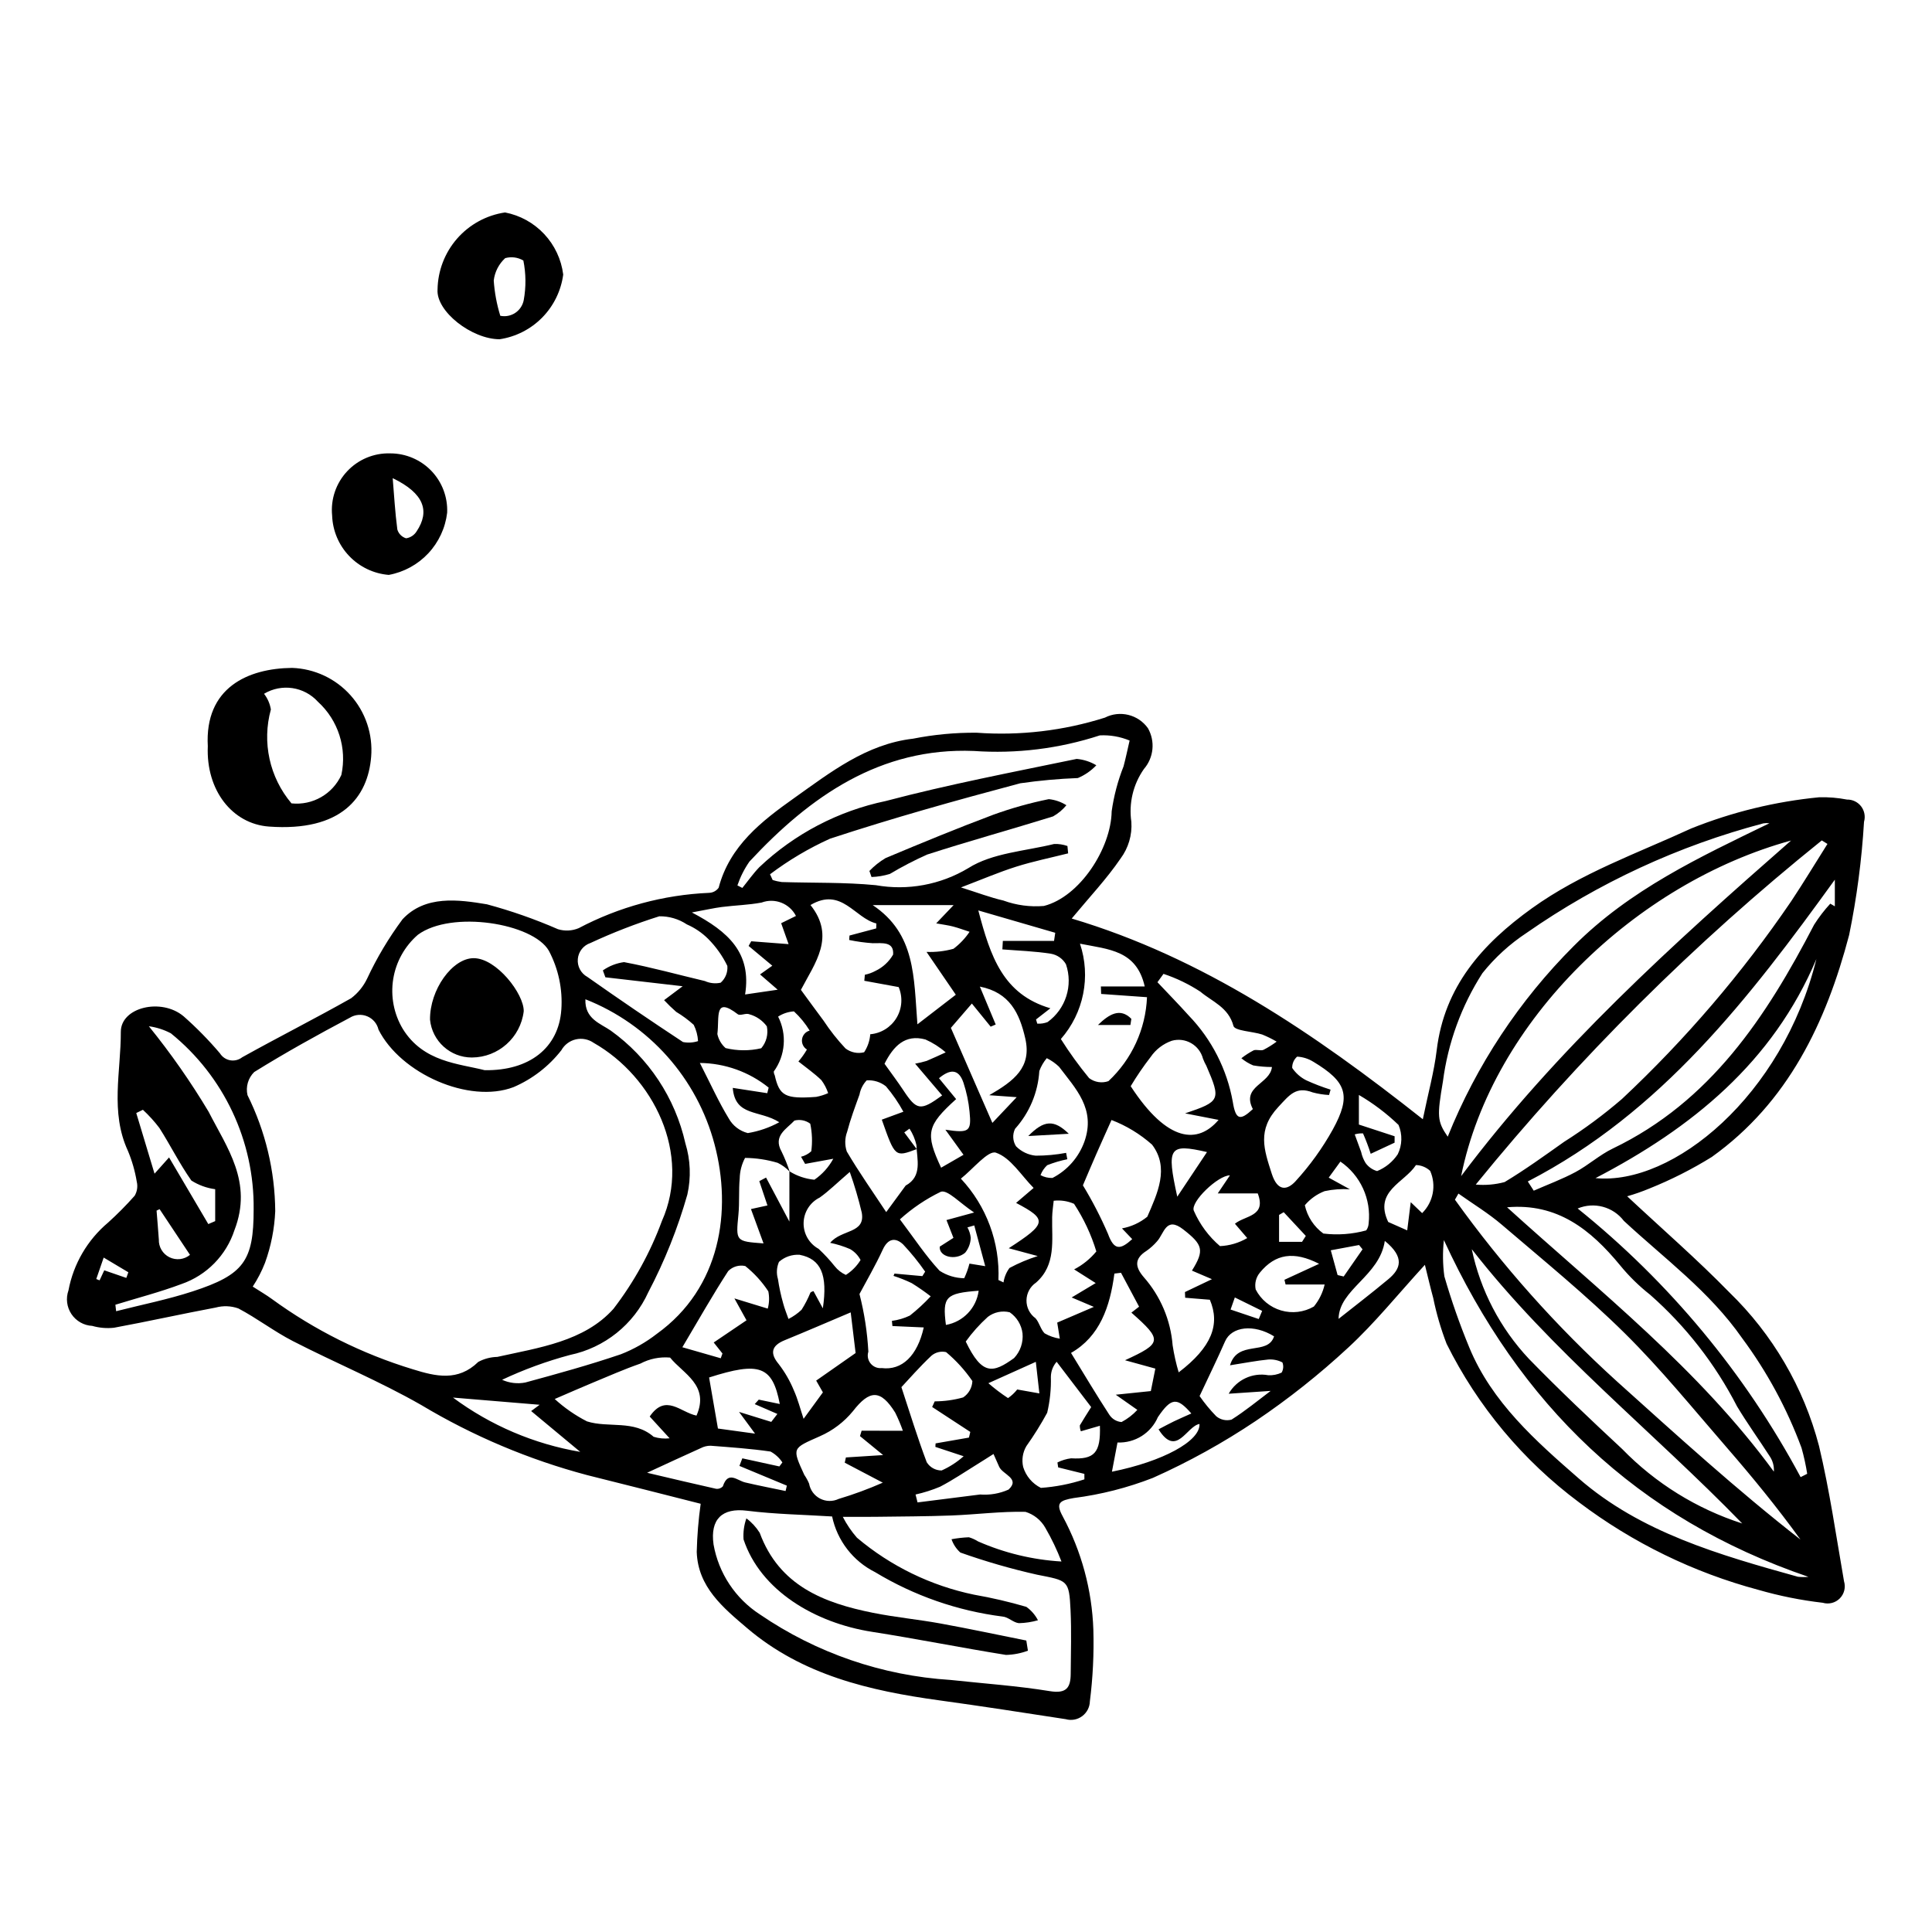 <?xml version="1.0" encoding="UTF-8"?>
<!-- Uploaded to: SVG Repo, www.svgrepo.com, Generator: SVG Repo Mixer Tools -->
<svg fill="#000000" width="800px" height="800px" version="1.1" viewBox="144 144 512 512" xmlns="http://www.w3.org/2000/svg">
 <g>
  <path d="m575.22 461.03c9.375 8.762 18.57 16.738 27.039 25.422 11.512 11.148 19.742 25.238 23.797 40.738 2.816 11.812 4.539 23.887 6.629 35.863v0.004c0.492 1.602 0.062 3.344-1.117 4.535-1.18 1.191-2.922 1.637-4.527 1.156-5.769-0.668-11.477-1.812-17.055-3.422-17.18-4.594-33.309-12.461-47.5-23.172-14.848-11.059-26.879-25.457-35.121-42.031-1.516-3.938-2.703-7.996-3.543-12.129-0.73-2.664-1.352-5.359-2.211-8.805-7.168 7.828-13.262 15.43-20.34 21.961h-0.004c-7.644 7.094-15.824 13.582-24.469 19.41-8.641 5.797-17.758 10.844-27.258 15.09-6.75 2.633-13.797 4.426-20.984 5.344-3.715 0.641-4.883 1.301-2.926 4.852h-0.004c4.981 9.246 7.762 19.52 8.125 30.012 0.184 6.352-0.125 12.711-0.922 19.012-0.039 1.559-0.793 3.012-2.047 3.938-1.258 0.926-2.867 1.219-4.367 0.789-11.145-1.715-22.289-3.449-33.457-4.981-18.457-2.535-36.328-6.676-50.973-19.152-6.32-5.387-13.027-10.855-13.344-20.184v0.004c0.105-4.273 0.453-8.535 1.047-12.77-9.023-2.281-19.566-4.984-30.133-7.606-15.422-4.106-30.195-10.344-43.887-18.543-10.984-6.293-22.77-11.168-34.051-16.961-4.988-2.562-9.496-6.051-14.465-8.664v0.004c-1.926-0.684-4.016-0.762-5.988-0.227-9.008 1.691-17.957 3.688-26.969 5.352-1.934 0.207-3.887 0.039-5.758-0.496-2.223-0.113-4.262-1.273-5.504-3.125-1.238-1.852-1.531-4.176-0.789-6.277 1.32-7.023 5.031-13.375 10.504-17.977 2.477-2.238 4.828-4.613 7.039-7.109 0.664-1.125 0.863-2.465 0.555-3.731-0.461-2.797-1.246-5.531-2.336-8.148-4.766-10.281-1.852-21.051-1.887-31.543-0.023-6.539 10.738-9.082 16.617-4.148h0.004c3.449 3.039 6.676 6.328 9.652 9.836 0.605 0.973 1.594 1.637 2.723 1.836 1.125 0.195 2.281-0.098 3.18-0.805 9.555-5.32 19.328-10.254 28.852-15.633 1.805-1.363 3.254-3.137 4.231-5.18 2.594-5.555 5.746-10.836 9.402-15.758 5.992-6.41 14.734-5.231 22.355-3.961 6.434 1.73 12.734 3.938 18.84 6.602 1.809 0.551 3.75 0.449 5.492-0.281 10.676-5.633 22.469-8.828 34.531-9.355 1.016-0.027 1.961-0.527 2.551-1.355 2.922-11.113 11.438-17.684 20.027-23.777 9.613-6.82 19.121-14.297 31.5-15.727 5.547-1.098 11.191-1.625 16.848-1.578 11.48 0.832 23.016-0.523 33.988-4 3.969-2.023 8.82-0.828 11.402 2.801 1.973 3.469 1.547 7.801-1.066 10.816-2.856 4.07-4.047 9.082-3.328 14.004 0.238 3.484-0.781 6.938-2.871 9.738-3.633 5.336-8.125 10.082-12.934 15.883 34.68 10.348 64.078 30.277 93.047 53.191 1.438-7.008 2.992-12.594 3.676-18.285 2.035-16.914 12.074-28.156 25.246-37.629 12.98-9.332 27.887-14.543 42.191-21.141 10.859-4.356 22.281-7.141 33.93-8.273 2.473-0.066 4.941 0.137 7.371 0.609 1.465-0.027 2.856 0.645 3.746 1.809 0.887 1.164 1.172 2.684 0.762 4.09-0.598 10.078-1.918 20.105-3.945 29.996-6.094 23.168-16.16 44.359-36.406 58.828-5.258 3.258-10.789 6.055-16.531 8.359-1.918 0.797-3.883 1.484-5.883 2.055zm-222.02-6.637v0.004c2 1.254 4.273 2.023 6.625 2.242 2.086-1.43 3.801-3.336 5.004-5.559l-7.461 1.363-1.086-1.891h0.004c1.012-0.25 1.945-0.75 2.711-1.453 0.328-2.438 0.234-4.906-0.273-7.309-1.199-0.895-2.738-1.199-4.188-0.828-2.043 2.215-5.789 4.016-3.398 8.238 0.832 1.719 1.547 3.488 2.141 5.301-0.91-0.965-1.992-1.758-3.184-2.34-2.809-0.836-5.719-1.277-8.648-1.305-0.891 1.672-1.375 3.527-1.414 5.422-0.293 3.172-0.035 6.394-0.34 9.566-0.691 7.129-0.773 7.121 6.652 7.668l-3.332-9.098 4.371-0.957-2.164-6.445 1.797-0.945 6.18 11.664c0-4.602 0-8.973 0.004-13.336zm-142.22 30.57c2.102 1.352 3.641 2.234 5.059 3.277 11.324 8.258 23.953 14.555 37.359 18.633 6.059 1.883 11.973 3.309 17.355-1.961h0.004c1.551-0.828 3.273-1.281 5.035-1.32 11.047-2.461 23.027-4.066 30.793-12.75h-0.004c5.422-7.059 9.746-14.898 12.824-23.246 7.918-17.742-2.199-38.191-18.074-47.227-1.371-0.961-3.086-1.297-4.715-0.926-1.633 0.371-3.031 1.418-3.848 2.879-3.336 4.277-7.695 7.641-12.68 9.781-11.773 4.481-29.918-3.582-35.789-15.254h0.004c-0.371-1.586-1.484-2.894-2.988-3.516-1.5-0.625-3.215-0.488-4.598 0.371-8.586 4.555-17.102 9.273-25.348 14.398-1.617 1.59-2.289 3.906-1.781 6.117 4.754 9.555 7.269 20.07 7.352 30.742-0.203 4.672-1.113 9.289-2.703 13.688-0.863 2.215-1.953 4.328-3.258 6.312zm156.37 61.012c1.02 1.988 2.277 3.844 3.746 5.527 8.926 7.543 19.598 12.734 31.043 15.105 4.672 0.816 9.297 1.891 13.848 3.223 1.297 0.922 2.356 2.141 3.082 3.555-1.645 0.473-3.348 0.734-5.059 0.77-1.477-0.148-2.832-1.637-4.305-1.75-11.961-1.52-23.469-5.527-33.785-11.766-5.852-2.926-10.047-8.359-11.402-14.758-7.512-0.473-15.098-0.59-22.578-1.523-6.594-0.824-9.773 2.273-8.844 8.938 1.34 7.621 5.793 14.344 12.289 18.547 14.961 10.227 32.406 16.223 50.492 17.359 8.793 0.953 17.645 1.555 26.359 2.973 4.383 0.711 5.484-0.93 5.512-4.578 0.039-5.609 0.223-11.227-0.039-16.824-0.383-8.125-0.715-7.84-8.883-9.465-6.883-1.547-13.668-3.508-20.32-5.867-1.07-0.957-1.875-2.172-2.344-3.527 1.523-0.285 3.066-0.461 4.613-0.52 0.848 0.25 1.652 0.617 2.402 1.086 7 3.078 14.492 4.883 22.125 5.336-1.184-3.074-2.606-6.051-4.258-8.898-1.145-2.051-3.039-3.578-5.281-4.266-6.508-0.152-13.035 0.715-19.562 0.965-6.703 0.258-13.414 0.258-20.121 0.352-2.387 0.035-4.773 0.008-8.73 0.008zm-19.285-170.29 0.691 1.516h0.004c0.785 0.262 1.598 0.445 2.418 0.551 8.312 0.266 16.672 0.031 24.934 0.832 8.441 1.496 17.137-0.109 24.488-4.516 6.383-4.047 15.066-4.504 22.766-6.406 1.195-0.043 2.387 0.141 3.516 0.535l0.188 1.953c-4.602 1.16-9.273 2.106-13.789 3.535-4.641 1.469-9.133 3.406-14.617 5.492 4.523 1.422 7.836 2.699 11.262 3.477v0.004c3.422 1.25 7.082 1.738 10.715 1.43 9.523-2.414 17.809-15.277 17.961-25.078 0.578-4.082 1.633-8.078 3.148-11.91 0.605-2.266 1.078-4.566 1.609-6.848-2.496-1.039-5.191-1.508-7.894-1.367-10.762 3.516-22.102 4.918-33.398 4.129-24.766-1-43.383 12.008-59.469 29.324h0.004c-1.348 1.941-2.418 4.066-3.18 6.305l1.305 0.668c1.492-1.836 2.859-3.797 4.496-5.492l0.004-0.004c9.32-8.832 20.914-14.902 33.484-17.531 16.695-4.41 33.703-7.656 50.625-11.164 1.84 0.164 3.617 0.738 5.203 1.688-1.383 1.457-3.051 2.609-4.898 3.383-5.109 0.195-10.203 0.66-15.262 1.387-16.91 4.5-33.789 9.211-50.402 14.68v-0.004c-5.637 2.547-10.973 5.711-15.906 9.434zm280.23-8.035-1.5-0.93 0.004-0.004c-33.695 27.09-64.434 57.66-91.707 91.207 2.57 0.23 5.16 0.004 7.648-0.664 5.418-3.262 10.57-6.981 15.738-10.645h-0.004c5.398-3.41 10.531-7.215 15.367-11.379 16.828-15.77 31.867-33.344 44.852-52.406 3.309-4.988 6.406-10.117 9.602-15.18zm-97.082 88.035c25.164-33.555 56.086-61.461 87.441-88.938-40.969 11.219-79.109 47.598-87.441 88.938zm-0.711 4.625-0.93 1.613h-0.004c12.566 17.527 26.957 33.672 42.934 48.164 15.922 14.316 31.727 28.715 48.641 41.914-6.141-8.496-12.711-16.527-19.508-24.359-8.883-10.234-17.449-20.816-27.066-30.32-10.281-10.16-21.555-19.332-32.555-28.742-3.578-3.066-7.66-5.531-11.516-8.27zm82.406-98.137c-0.523-0.066-1.055-0.062-1.574 0.02-22.48 5.922-43.738 15.758-62.805 29.055-4.426 2.918-8.363 6.512-11.672 10.648-5.566 8.672-9.141 18.469-10.465 28.688-1.57 9.234-1.543 10.562 1.27 14.652h-0.004c7.609-18.926 18.969-36.113 33.398-50.527 14.887-14.941 33.32-23.539 51.852-32.535zm-313.77 46.641c-0.227 5.215 4.039 6.441 6.715 8.305 10.031 7.191 17.07 17.82 19.777 29.863 1.355 4.402 1.535 9.082 0.527 13.578-2.551 8.973-6.023 17.66-10.363 25.918-3.875 8.527-11.582 14.695-20.754 16.605-6.18 1.652-12.195 3.852-17.984 6.574 1.926 0.871 4.07 1.125 6.144 0.723 8.48-2.305 16.961-4.644 25.277-7.469v0.004c3.453-1.34 6.691-3.176 9.613-5.453 16.926-12.172 19.914-32.645 15.285-50.148-4.633-17.551-17.348-31.848-34.238-38.5zm-26.703 18.797c11.848 0.191 19.629-5.922 20.32-16.039h0.004c0.379-5.414-0.77-10.828-3.312-15.621-4.191-7.297-25.785-10.805-34.711-4.223-3.488 3.027-5.801 7.184-6.531 11.742s0.168 9.23 2.535 13.191c5.445 8.836 14.844 9.195 21.695 10.949zm254.21 45.023c-0.352 3.195-0.309 6.422 0.125 9.609 1.848 6.383 4.047 12.656 6.582 18.797 5.996 14.578 17.699 24.887 29.016 34.754 16.449 14.348 37.402 20.301 58.102 26.066 0.922 0.098 1.848 0.105 2.773 0.02-45.531-15.566-76.48-45.562-96.598-89.246zm79.059 75.102c-23.691-24.395-50.594-45.621-71.672-72.695v-0.004c2.281 10.906 7.527 20.969 15.16 29.086 7.988 8.203 16.32 16.086 24.707 23.887l-0.004-0.004c8.832 9.078 19.754 15.848 31.809 19.73zm-62.32-83.793c24.672 22.371 50.871 42.918 70.707 70.059 0.098-1.434-0.281-2.859-1.082-4.051-2.867-4.441-5.969-8.742-8.688-13.266v-0.004c-5.758-11.211-13.574-21.242-23.035-29.57-2.93-2.301-5.598-4.918-7.953-7.801-7.762-9.43-16.637-16.543-29.949-15.367zm5.496-6.844 1.578 2.445c3.699-1.625 7.516-3.035 11.07-4.938 3.422-1.832 6.391-4.559 9.871-6.231 25.938-12.465 40.676-34.906 53.34-59.281h-0.004c1.266-1.996 2.707-3.875 4.309-5.613l1.207 0.699v-7.059c-22.656 31.348-45.965 61.68-81.371 79.98zm-192.63-50.777c2.238 3.047 4.094 5.613 5.992 8.148 1.723 2.617 3.668 5.082 5.812 7.367 1.406 1.082 3.231 1.461 4.949 1.02 0.938-1.43 1.496-3.07 1.625-4.773 2.879-0.246 5.461-1.855 6.953-4.332 1.488-2.473 1.699-5.512 0.574-8.168l-9.105-1.668 0.148-1.602c0.98-0.195 1.926-0.539 2.805-1.016 1.965-0.934 3.598-2.441 4.68-4.324 0.277-3.531-2.898-3-5.434-3.016-2.086-0.141-4.164-0.43-6.211-0.855l0.086-1.176 7.082-1.887 0.035-1.316c-5.758-1.41-9.219-9.746-17.453-4.883 6.727 8.434 1.164 15.387-2.539 22.48zm-51.816-3.328-0.668-1.828c1.668-1.164 3.59-1.918 5.606-2.195 7.203 1.352 14.289 3.328 21.43 5.016 1.309 0.59 2.773 0.746 4.176 0.441 1.27-1.117 1.93-2.769 1.777-4.453-1.289-2.664-3.016-5.09-5.106-7.184-1.621-1.609-3.531-2.906-5.625-3.816-2.164-1.438-4.715-2.188-7.312-2.148-6.223 1.961-12.312 4.324-18.23 7.074-1.859 0.617-3.18 2.281-3.356 4.234-0.176 1.953 0.824 3.828 2.547 4.766 8.348 5.879 16.789 11.629 25.32 17.246 1.332 0.258 2.707 0.176 3.996-0.242-0.086-1.504-0.477-2.969-1.148-4.316-1.43-1.293-2.984-2.445-4.641-3.434-1.121-0.98-2.195-2.019-3.211-3.106l4.922-3.688zm316.75 132.46 1.738-0.883h0.004c-0.363-2.316-0.867-4.613-1.504-6.871-3.844-10.391-9.145-20.184-15.742-29.082-8.672-12.43-20.59-21.086-31.355-31.09v-0.004c-2.859-3.738-7.883-5.078-12.227-3.262 24.277 19.523 44.371 43.734 59.086 71.191zm-185.37-128.05-0.07-1.98h11.621c-2.176-9.602-9.469-9.812-17.168-11.34l0.004-0.004c2.934 8.727 1.004 18.352-5.062 25.273 2.277 3.606 4.781 7.066 7.488 10.359 1.465 1.109 3.391 1.41 5.121 0.801 6.195-5.785 9.863-13.777 10.219-22.246zm-4.836 50.715c2.512 4.129 4.731 8.426 6.648 12.863 1.633 4.492 3.309 4.215 6.422 1.398l-2.715-2.848c2.461-0.445 4.769-1.508 6.711-3.09 2.652-6.109 5.957-12.949 1.254-19.109-3.16-2.801-6.797-5.012-10.738-6.523-1.34 3-2.699 5.992-4.019 9-1.172 2.668-2.301 5.359-3.562 8.309zm-102.4 61.027c3.539-8.07-3.543-11.086-7-15.375h0.004c-2.723-0.242-5.453 0.312-7.867 1.59-4.316 1.5-8.508 3.359-12.734 5.106-2.871 1.188-5.711 2.449-9.973 4.281h-0.004c2.574 2.352 5.453 4.348 8.559 5.934 5.727 1.809 12.426-0.492 17.656 4.078h0.004c1.367 0.43 2.809 0.566 4.231 0.402l-5.277-5.769c4.231-6.207 8.164-1.094 12.402-0.246zm99.25-16.613c3.492 5.691 6.715 11.109 10.152 16.387h0.004c0.719 1.113 1.914 1.828 3.234 1.934 1.57-0.828 2.988-1.918 4.191-3.223l-5.723-4.019 9.297-0.965 1.195-5.957-8.039-2.215c9.855-4.531 9.969-5.309 1.691-12.617l2.039-1.578-4.793-8.984-1.75 0.215c-1.16 8.789-3.867 16.676-11.496 21.023zm68.789-69.766-0.402 1.418c-1.461-0.074-2.906-0.305-4.32-0.684-4.457-1.691-6.125 0.633-9.133 3.859-5.668 6.078-3.789 11.281-1.734 17.684 1.559 4.852 4.156 4.359 6.34 1.957l-0.004-0.004c3.793-4.144 7.09-8.719 9.82-13.629 4.973-9.047 3.746-12.641-5.144-18v0.004c-1.293-0.805-2.766-1.27-4.285-1.355-0.863 0.754-1.34 1.855-1.309 2.996 0.941 1.391 2.223 2.519 3.723 3.277 2.098 0.957 4.25 1.785 6.449 2.477zm-322.04 57 0.199 1.715c6.777-1.727 13.668-3.094 20.301-5.262 13.496-4.406 16.156-8.012 16.141-21.719 0.207-18.094-7.879-35.285-21.941-46.668-1.82-0.957-3.789-1.59-5.828-1.867 5.809 7.168 11.102 14.738 15.836 22.656 4.875 9.562 11.742 18.648 6.863 31.332v-0.004c-2.176 6.719-7.383 12.027-14.055 14.332-5.719 2.148-11.668 3.68-17.516 5.484zm290.6-6.773-5.301-2.269c3.359-5.394 2.922-6.848-2.309-10.922-4.621-3.598-5.07 1.168-6.961 3.18h0.004c-0.812 0.941-1.738 1.777-2.758 2.492-3.242 2.051-3.109 4.227-0.762 6.961 4.449 5.039 7.141 11.383 7.668 18.086 0.371 2.422 0.906 4.816 1.605 7.164 8.73-6.652 11.059-12.676 8.258-19.242l-6.539-0.531-0.059-1.508zm101.64-26.781c20.512 1.992 49.57-21.754 58.547-58.07-11.547 27.383-33 44.789-58.543 58.07zm-178.02 39.57-8.297-0.371-0.137-1.363 0.004-0.004c1.648-0.215 3.258-0.691 4.762-1.41 1.965-1.555 3.809-3.258 5.516-5.098-1.613-1.25-3.293-2.418-5.031-3.496-1.562-0.75-3.176-1.395-4.828-1.922l0.262-0.609 7.387 0.672 0.738-1.184v-0.004c-1.766-2.547-3.723-4.961-5.848-7.223-2.004-1.875-3.996-1.625-5.379 1.379-1.949 4.238-4.32 8.281-6.176 11.777 1.285 5.004 2.074 10.121 2.352 15.281-0.344 1.078-0.117 2.254 0.598 3.129 0.715 0.879 1.824 1.332 2.949 1.215 5.344 0.676 9.453-3.234 11.133-10.77zm14.875-90.324 4.199 10.047-1.336 0.566-4.981-6.125-5.562 6.449 10.996 25.18 6.445-6.816-7.277-0.52c6.578-3.797 11.297-7.367 9.555-15.023-1.531-6.703-4.117-12.191-12.035-13.758zm-20.406 117.7c-0.574-1.637-1.25-3.238-2.023-4.797-3.891-6.238-6.793-6.062-11.203-0.391-2.356 2.875-5.356 5.152-8.758 6.644-7.328 3.258-7.461 2.981-4.137 10.234 0.5 0.73 0.93 1.508 1.273 2.324 0.297 1.703 1.371 3.172 2.906 3.969 1.535 0.797 3.356 0.832 4.918 0.09 3.988-1.195 7.894-2.637 11.703-4.312l-10.078-5.293 0.305-1.391 9.867-0.629-6.137-5.023 0.434-1.426zm83.664-82.379-8.867-1.727c9.363-3.164 9.539-3.535 5.637-12.594-0.344-0.613-0.645-1.246-0.895-1.898-0.449-1.738-1.578-3.219-3.137-4.113-1.555-0.895-3.406-1.125-5.133-0.637-2.281 0.801-4.25 2.309-5.613 4.309-1.91 2.469-3.672 5.051-5.277 7.731 9.801 15.039 17.84 15.344 23.285 8.93zm-38.273 39.621c2.262-1.172 4.262-2.789 5.883-4.758-1.355-4.469-3.348-8.719-5.91-12.621-1.695-0.746-3.555-1.023-5.391-0.812-0.141 1.453-0.379 2.91-0.406 4.367-0.121 6.109 1.109 12.605-4.273 17.328h-0.004c-1.559 1.055-2.5 2.809-2.527 4.691-0.027 1.883 0.871 3.66 2.398 4.758 1.016 1.152 1.344 2.941 2.418 4v-0.004c1.238 0.715 2.602 1.191 4.016 1.406l-0.688-4.258 9.707-4.164-5.879-2.496 6.371-3.812zm4.516 36.488-9.152-12.004c-0.969 1.105-1.512 2.523-1.531 3.992 0.09 3.203-0.238 6.402-0.977 9.52-1.66 3.055-3.504 6.012-5.519 8.848-0.977 1.664-1.277 3.641-0.84 5.523 0.734 2.41 2.434 4.414 4.691 5.535 3.922-0.273 7.797-1.035 11.531-2.262l-0.008-1.449-6.941-1.719-0.195-1.309c1.137-0.566 2.363-0.941 3.625-1.098 6.156 0.359 7.871-1.43 7.625-8.625l-5.039 1.461v0.004c-0.191-0.5-0.285-1.027-0.277-1.562 0.871-1.5 1.82-2.961 3.008-4.856zm-46.234-68.363c-5.742 2.16-5.742 2.16-9.254-7.805l5.723-2.102v0.004c-1.301-2.398-2.848-4.652-4.617-6.731-1.445-1.148-3.269-1.715-5.109-1.586-0.988 1.043-1.648 2.352-1.906 3.766-1.18 3.258-2.398 6.519-3.277 9.863-0.629 1.68-0.664 3.523-0.094 5.223 3.231 5.481 6.906 10.695 10.449 16.055l5.156-7.027c4.504-2.449 2.969-6.996 2.852-10.742l-0.004 0.004c-0.348-1.547-0.969-3.016-1.836-4.344l-1.383 0.996zm94.137-21.762v0.004c-1.664 0-3.328-0.141-4.969-0.426-1.133-0.473-2.188-1.113-3.133-1.898 1.012-0.793 2.094-1.492 3.234-2.086 0.758-0.32 1.859 0.184 2.613-0.137h0.004c1.223-0.629 2.394-1.355 3.496-2.18-1.227-0.727-2.508-1.355-3.832-1.887-2.617-0.844-7.262-0.953-7.613-2.281-1.312-4.941-5.656-6.438-8.766-9.07-3.039-1.988-6.324-3.578-9.773-4.719l-1.602 2.211c2.785 2.961 5.633 5.863 8.348 8.887 6.039 6.281 10.078 14.211 11.613 22.789 0.777 4.887 1.969 5.07 5.324 1.949-3.144-6.078 4.586-6.621 5.055-11.152zm-54.547 22.754 0.32 1.688v0.004c-1.82 0.367-3.606 0.898-5.332 1.582-0.785 0.73-1.391 1.629-1.773 2.633 0.973 0.523 2.062 0.781 3.168 0.746 3.938-2.019 6.965-5.461 8.465-9.625 3.062-8.688-2.312-14.016-6.719-19.848-0.961-0.918-2.059-1.688-3.254-2.273-0.848 1.012-1.516 2.164-1.973 3.402-0.352 5.688-2.621 11.09-6.434 15.324-0.723 1.484-0.625 3.231 0.258 4.625 1.395 1.414 3.238 2.297 5.215 2.488 2.703 0.004 5.402-0.246 8.059-0.746zm-51.262-65.664c11.398 7.629 10.875 19.012 11.859 31.598l10.172-7.84-7.758-11.348h0.004c2.406 0.098 4.816-0.18 7.141-0.828 1.66-1.25 3.102-2.773 4.262-4.5-1.457-0.473-2.898-1.012-4.375-1.402-1.23-0.324-2.508-0.48-4.469-0.836l4.621-4.844zm25.512 141.12 0.359-1.5-10.109-6.609 0.68-1.492c2.547-0.008 5.082-0.355 7.535-1.043 1.465-0.969 2.375-2.582 2.445-4.34-1.961-2.859-4.305-5.441-6.965-7.668-1.375-0.316-2.82 0.043-3.894 0.961-3.144 2.961-5.992 6.242-7.949 8.324 2.269 6.887 4.285 13.477 6.715 19.91h0.004c0.848 1.359 2.336 2.18 3.938 2.172 2.129-0.949 4.094-2.219 5.832-3.773l-7.488-2.477 0.059-0.926zm7.812-41.758 1.348 0.637v-0.004c0.207-1.383 0.75-2.695 1.582-3.82 2.391-1.285 4.898-2.344 7.488-3.16l-7.688-2.074c10.168-6.566 10.309-7.609 1.953-12.012l4.644-3.965c-3.316-3.356-6.082-8.012-9.984-9.344-2.062-0.707-6.102 4.371-9.293 6.875l-0.004-0.004c6.789 7.258 10.379 16.941 9.957 26.871zm9.969-69.051 0.324 1.113h0.004c0.93 0.059 1.859-0.082 2.727-0.414 4.82-3.481 6.801-9.699 4.875-15.324-0.844-1.473-2.301-2.492-3.973-2.789-4.246-0.672-8.578-0.809-12.879-1.152l0.125-2.246h13.57l0.316-2.156-20.387-5.922c3.207 12.164 6.516 22.234 19.102 25.93zm-58.262 95.707 10.449-7.305-1.301-10.773c-6.453 2.731-11.949 5.113-17.492 7.375-3.566 1.457-3.949 3.496-1.59 6.32 1.645 2.137 2.996 4.481 4.019 6.973 1.062 2.356 1.695 4.902 2.578 7.539l5.117-7.012zm-10.203-103.59-4.676-4.051 3.25-2.309-6.281-5.238 0.695-1.238 9.902 0.758-1.969-5.547 3.922-1.922c-1.688-3.32-5.602-4.852-9.098-3.551-3.457 0.652-7.016 0.73-10.516 1.176-2.121 0.27-4.215 0.758-7.973 1.449 9.684 5.078 15.863 10.715 14.109 21.738zm119.52 107.07c2.102-3.703 6.316-5.672 10.504-4.902 1.215 0.062 2.422-0.176 3.523-0.695 0.48-0.82 0.559-1.816 0.207-2.703-1.156-0.598-2.457-0.859-3.754-0.766-3.059 0.301-6.09 0.898-10.129 1.531 2.039-6.852 9.988-2.434 11.676-7.672-5.336-3.316-11.258-2.644-12.996 1.344-1.988 4.559-4.191 9.027-6.742 14.48v0.004c1.32 1.902 2.797 3.691 4.41 5.348 1.129 0.945 2.641 1.277 4.059 0.891 3.637-2.293 6.977-5.059 10.363-7.609zm-122.15-22.555c0.406-1.496 0.457-3.066 0.148-4.582-1.672-2.543-3.734-4.805-6.113-6.703-1.633-0.359-3.34 0.145-4.516 1.332-4.078 6.273-7.769 12.805-12.152 20.188l10.172 2.922 0.457-1.262-2.32-2.918 8.691-5.879-3.203-5.801zm54.695-25.469c-3.766-2.473-7.027-6.117-8.832-5.5h0.004c-3.945 1.906-7.598 4.371-10.844 7.316 3.879 5.144 6.856 9.691 10.504 13.613 1.945 1.27 4.211 1.957 6.535 1.984 0.582-1.246 1.047-2.539 1.387-3.871l4.184 0.676-2.91-10.797-1.812 0.527 0.004-0.004c0.48 0.855 0.781 1.801 0.879 2.777-0.051 1.441-0.574 2.824-1.484 3.941-2.586 2.172-6.953 1.07-6.734-1.617l3.633-2.328-1.848-4.715zm-38.156 8.031c3.008-3.625 9.391-2.391 8.371-8.012-0.863-3.644-1.922-7.238-3.176-10.766-3.457 2.973-5.566 5.086-7.969 6.785-2.559 1.266-4.203 3.852-4.266 6.707-0.062 2.856 1.469 5.508 3.977 6.883 1.527 1.43 2.953 2.965 4.262 4.602 0.785 0.996 1.801 1.789 2.961 2.309 1.582-1.004 2.914-2.352 3.894-3.949-0.629-1.211-1.59-2.215-2.769-2.894-1.699-0.734-3.473-1.293-5.285-1.664zm-48.508 60.938c6.566 1.543 12.422 2.949 18.301 4.254 0.664 0.082 1.332-0.168 1.777-0.672 1.379-4.191 3.769-1.52 5.914-1.016 3.551 0.836 7.133 1.523 10.703 2.273l0.332-1.426-12.566-5.227 0.77-2.012 9.816 2.148 0.801-1.059c-0.793-1.203-1.871-2.191-3.137-2.883-5.269-0.766-10.598-1.133-15.914-1.543-0.883 0-1.754 0.211-2.535 0.617-4.426 1.984-8.82 4.035-14.262 6.543zm35.156-18.223c-1.938-10.121-5.398-11.289-18.734-7.027l2.344 13.527 9.832 1.352-4.242-5.758 8.539 2.648 1.625-2.106-6.004-2.606 1.07-1.188zm151.09-56.898v-0.004c-2.25-0.145-4.504 0.02-6.707 0.492-2.035 0.785-3.836 2.07-5.238 3.738 0.66 3.016 2.41 5.684 4.91 7.5 3.805 0.461 7.66 0.18 11.355-0.836 0.395-0.547 0.617-1.199 0.645-1.871 0.352-3.152-0.16-6.336-1.477-9.219-1.32-2.883-3.394-5.352-6.008-7.144l-3.098 4.254zm-237.7 55.195c9.957 7.383 21.512 12.309 33.73 14.387l-13.008-10.816 2.246-1.664zm91.551-89.074c0.848-0.98 1.602-2.039 2.25-3.164-0.941-0.574-1.449-1.656-1.293-2.746 0.16-1.094 0.957-1.988 2.023-2.269-1.148-1.883-2.551-3.598-4.172-5.094-1.492 0.094-2.938 0.57-4.191 1.387 2.379 4.68 1.938 10.297-1.148 14.543 0.004 0.355 0.09 0.699 0.254 1.012 1.234 5.465 2.777 6.309 10.965 5.719 1.098-0.207 2.164-0.539 3.188-0.996-0.41-1.234-1.016-2.398-1.793-3.441-1.871-1.809-4.031-3.312-6.082-4.949zm121.72 34.973-10.594-0.004 3.223-4.785c-3.106-0.047-10.562 7.066-9.562 9.391h0.004c1.57 3.606 3.938 6.805 6.926 9.359 2.543-0.113 5.019-0.844 7.215-2.133l-3.258-3.797c2.738-2.238 8.398-1.887 6.047-8.035zm17.738 24.133-10.355-0.004-0.305-1.242 9.188-4.234c-6.719-3.445-11.613-2.644-15.691 2.324h0.004c-1.039 1.242-1.453 2.891-1.121 4.477 1.391 2.699 3.828 4.707 6.738 5.562 2.914 0.855 6.047 0.48 8.676-1.039 1.395-1.699 2.375-3.703 2.863-5.848zm-116.64-58.496c1.773 2.488 3.465 4.719 5.004 7.051 3.527 5.336 4.523 5.523 10.266 1.34l-7.16-8.418c1.031-0.184 2.047-0.426 3.047-0.73 1.703-0.711 3.371-1.5 5.055-2.262v0.004c-1.609-1.406-3.422-2.559-5.375-3.422-5.41-1.465-8.484 1.777-10.84 6.434zm-48.938-0.207c2.945 5.758 5.019 10.387 7.644 14.68l-0.004-0.004c1.078 1.945 2.91 3.356 5.062 3.902 2.922-0.48 5.742-1.453 8.344-2.875-5.207-3.332-11.715-1.414-12.328-9.105l9.141 1.406 0.371-1.477c-5.168-4.168-11.594-6.469-18.234-6.531zm130.25 92.891c-3.785-4.356-5.324-4.242-8.844 0.926l-0.008-0.004c-1.824 4.262-6.09 6.953-10.723 6.762l-1.473 7.742c13.539-2.727 23.461-8.145 23.203-12.656-3.449 0.605-6.094 9.004-10.852 1.422 1.629-0.848 2.828-1.508 4.062-2.102 1.391-0.668 2.809-1.273 4.625-2.094zm-59.785-19.062c4.359 9.074 7.242 8.387 12.82 4.363l-0.004-0.004c1.648-1.754 2.457-4.137 2.227-6.531-0.277-2.266-1.516-4.301-3.398-5.59-2.019-0.496-4.152-0.043-5.801 1.223-2.176 1.965-4.137 4.156-5.848 6.535zm-37.875-8.809c1.336-8.953-0.523-13.09-6.137-14.184l-0.004-0.004c-2.008-0.133-3.981 0.543-5.484 1.875-0.625 1.441-0.723 3.055-0.273 4.562 0.32 2.164 0.781 4.309 1.379 6.414 0.367 1.41 0.934 2.773 1.414 4.156 1.266-0.641 2.434-1.461 3.465-2.438 0.922-1.445 1.707-2.969 2.352-4.559 0.238-0.191 0.516-0.32 0.812-0.379zm-180.19-52.617-1.762 0.859 4.844 16.074 3.848-4.305 10.402 17.66 1.824-0.785v-8.457c-2.246-0.297-4.402-1.082-6.316-2.297-3.117-4.434-5.551-9.348-8.473-13.934l0.004 0.004c-1.312-1.73-2.777-3.344-4.371-4.82zm217.47 11.926-4.801-6.644c6.297 0.93 6.938 0.52 6.398-4.785-0.25-2.613-0.793-5.191-1.617-7.688-1.281-3.766-3.602-3.574-6.484-1.176l4.547 5.535c-7.789 7.059-8.223 9.047-3.984 18.18zm-12.711 90.031 0.527 2.094c5.527-0.699 11.059-1.379 16.582-2.098h0.004c2.578 0.203 5.168-0.246 7.527-1.301 3.188-2.934-1.543-3.981-2.473-6.035-0.512-1.129-1.008-2.266-1.508-3.402-1.406 0.891-2.801 1.793-4.219 2.664-3.293 2.031-6.5 4.223-9.926 6.004h0.004c-2.106 0.883-4.289 1.578-6.519 2.074zm134.25-74.574h0.004c2.961-2.93 3.809-7.383 2.125-11.191-1.023-0.957-2.363-1.504-3.766-1.543-3.047 4.695-11.238 6.887-7.352 15.082l5.035 2.227 0.934-7.469zm-16.762-23.469 9.469 3.102-0.008 1.699-6.328 2.949c-0.578-1.836-1.262-3.644-2.039-5.41-0.742-0.035-1.484 0.055-2.195 0.27 0.566 1.551 1.137 3.102 1.703 4.652 0.223 1.035 0.617 2.023 1.172 2.926 0.746 1.039 1.824 1.797 3.059 2.141 2.227-0.906 4.129-2.457 5.465-4.453 1.195-2.438 1.273-5.277 0.211-7.777-3.176-3.055-6.703-5.723-10.508-7.945zm-170.01-23.984c0.309 1.441 1.074 2.746 2.18 3.719 3.106 0.754 6.34 0.77 9.449 0.043 1.367-1.605 1.91-3.75 1.48-5.812-1.145-1.559-2.781-2.684-4.644-3.195-0.84-0.395-2.414 0.48-3.051-0.008-6.348-4.848-4.84 0.719-5.414 5.254zm176.88 54.816c-1.379 9.375-12.125 12.781-12.254 20.668 3.922-3.113 8.633-6.719 13.188-10.516 3.25-2.707 4.457-5.766-0.934-10.152zm-105.06 37.711c1.645 1.434 3.387 2.754 5.211 3.949 0.922-0.637 1.738-1.406 2.434-2.285l5.871 1.043-0.941-8.367zm57.938-61.254c-10.074-2.312-10.762-1.316-7.879 11.828zm-277.57 15.133-0.805 0.387c0.203 2.543 0.422 5.082 0.598 7.629l0.004-0.004c-0.082 1.988 1.016 3.84 2.797 4.727 1.785 0.883 3.922 0.637 5.457-0.629zm217.06 21.617c-8.758 0.664-9.637 1.586-8.68 9.066v-0.004c4.562-0.797 8.082-4.469 8.68-9.066zm85.695-12.953 1-1.574-5.852-6.285-1.234 0.719v7.141zm9.426 8.801 1.617 0.375 4.996-7.199-0.93-1.137-7.488 1.395zm-20.898 11.652 0.902-2.156-7.238-3.562-1.129 3.203zm-305.95-12.91 5.844 2.012 0.539-1.492-6.535-3.898-1.965 5.688 0.879 0.348z"/>
  <path d="m199.07 341.77c-0.867-15.547 10.637-20.648 22.328-20.77 5.953 0.203 11.562 2.836 15.523 7.285 3.961 4.449 5.926 10.324 5.438 16.262-0.855 10.691-7.828 19.91-27.102 18.5-9.703-0.715-16.684-9.613-16.188-21.277zm14.902-13.91c0.945 1.215 1.566 2.644 1.812 4.16-2.398 8.688-0.355 18 5.461 24.883 5.566 0.59 10.887-2.441 13.215-7.527 1.539-7.113-0.828-14.508-6.211-19.406-3.644-4.019-9.625-4.902-14.277-2.109z"/>
  <path d="m277.84 200.3c3.977 0.766 7.609 2.769 10.379 5.727 2.769 2.957 4.535 6.715 5.039 10.734-0.574 4.301-2.527 8.297-5.566 11.391-3.043 3.094-7.008 5.113-11.297 5.754-7.398-0.023-16.855-7.383-16.441-13.188 0.078-4.973 1.918-9.754 5.191-13.496 3.277-3.738 7.773-6.195 12.695-6.922zm-1.258 27.387c1.375 0.285 2.805 0.004 3.973-0.773 1.168-0.781 1.977-1.996 2.238-3.375 0.633-3.473 0.602-7.035-0.098-10.496-1.453-0.859-3.191-1.09-4.816-0.633-1.691 1.551-2.769 3.66-3.035 5.941 0.219 3.168 0.801 6.301 1.738 9.336z"/>
  <path d="m247.4 264.15c4.117-0.008 8.059 1.664 10.914 4.633 2.852 2.969 4.363 6.977 4.188 11.09-0.477 4.039-2.238 7.82-5.023 10.789-2.785 2.965-6.449 4.961-10.449 5.695-3.996-0.328-7.731-2.109-10.496-5.012-2.769-2.898-4.375-6.711-4.516-10.719-0.422-4.293 1.023-8.562 3.969-11.715 2.945-3.152 7.102-4.887 11.414-4.762zm0.668 6.562c0.375 4.539 0.637 9.094 1.23 13.605v0.004c0.328 1.121 1.203 2 2.324 2.332 1.148-0.168 2.16-0.836 2.773-1.82 3.582-5.348 2.039-10.086-6.328-14.117z"/>
  <path d="m416.41 581.45c-1.863 0.695-3.828 1.074-5.816 1.121-11.852-1.898-23.625-4.269-35.48-6.117-15.207-2.371-29.59-10.98-34.066-24.492v-0.004c-0.137-1.891 0.121-3.789 0.754-5.574 1.402 1.047 2.598 2.344 3.527 3.824 5.172 14.02 16.957 18.59 30.047 21.211 5.902 1.184 11.93 1.746 17.855 2.824 7.606 1.383 15.168 3 22.75 4.516z"/>
  <path d="m374.4 374.81c1.273-1.332 2.727-2.484 4.312-3.422 9.434-3.957 18.895-7.863 28.473-11.457 4.809-1.746 9.742-3.133 14.758-4.148 1.66 0.168 3.258 0.719 4.664 1.613-0.988 1.199-2.188 2.203-3.543 2.965-11.105 3.457-22.328 6.535-33.391 10.117-3.383 1.516-6.676 3.227-9.859 5.125-1.574 0.484-3.207 0.762-4.852 0.816z"/>
  <path d="m257.96 414.23c-0.09-7.938 5.914-16.305 11.57-16.305 6.059 0 13.355 9.492 13.262 14.066v0.004c-0.832 6.969-6.727 12.227-13.742 12.254-5.723 0.004-10.516-4.328-11.09-10.02z"/>
  <path d="m443.57 415.63h-8.598c2.953-2.871 5.887-4.648 8.848-1.625z"/>
  <path d="m427.24 444.46-10.738 0.602c4.152-4.246 6.812-4.434 10.738-0.602z"/>
 </g>
</svg>
